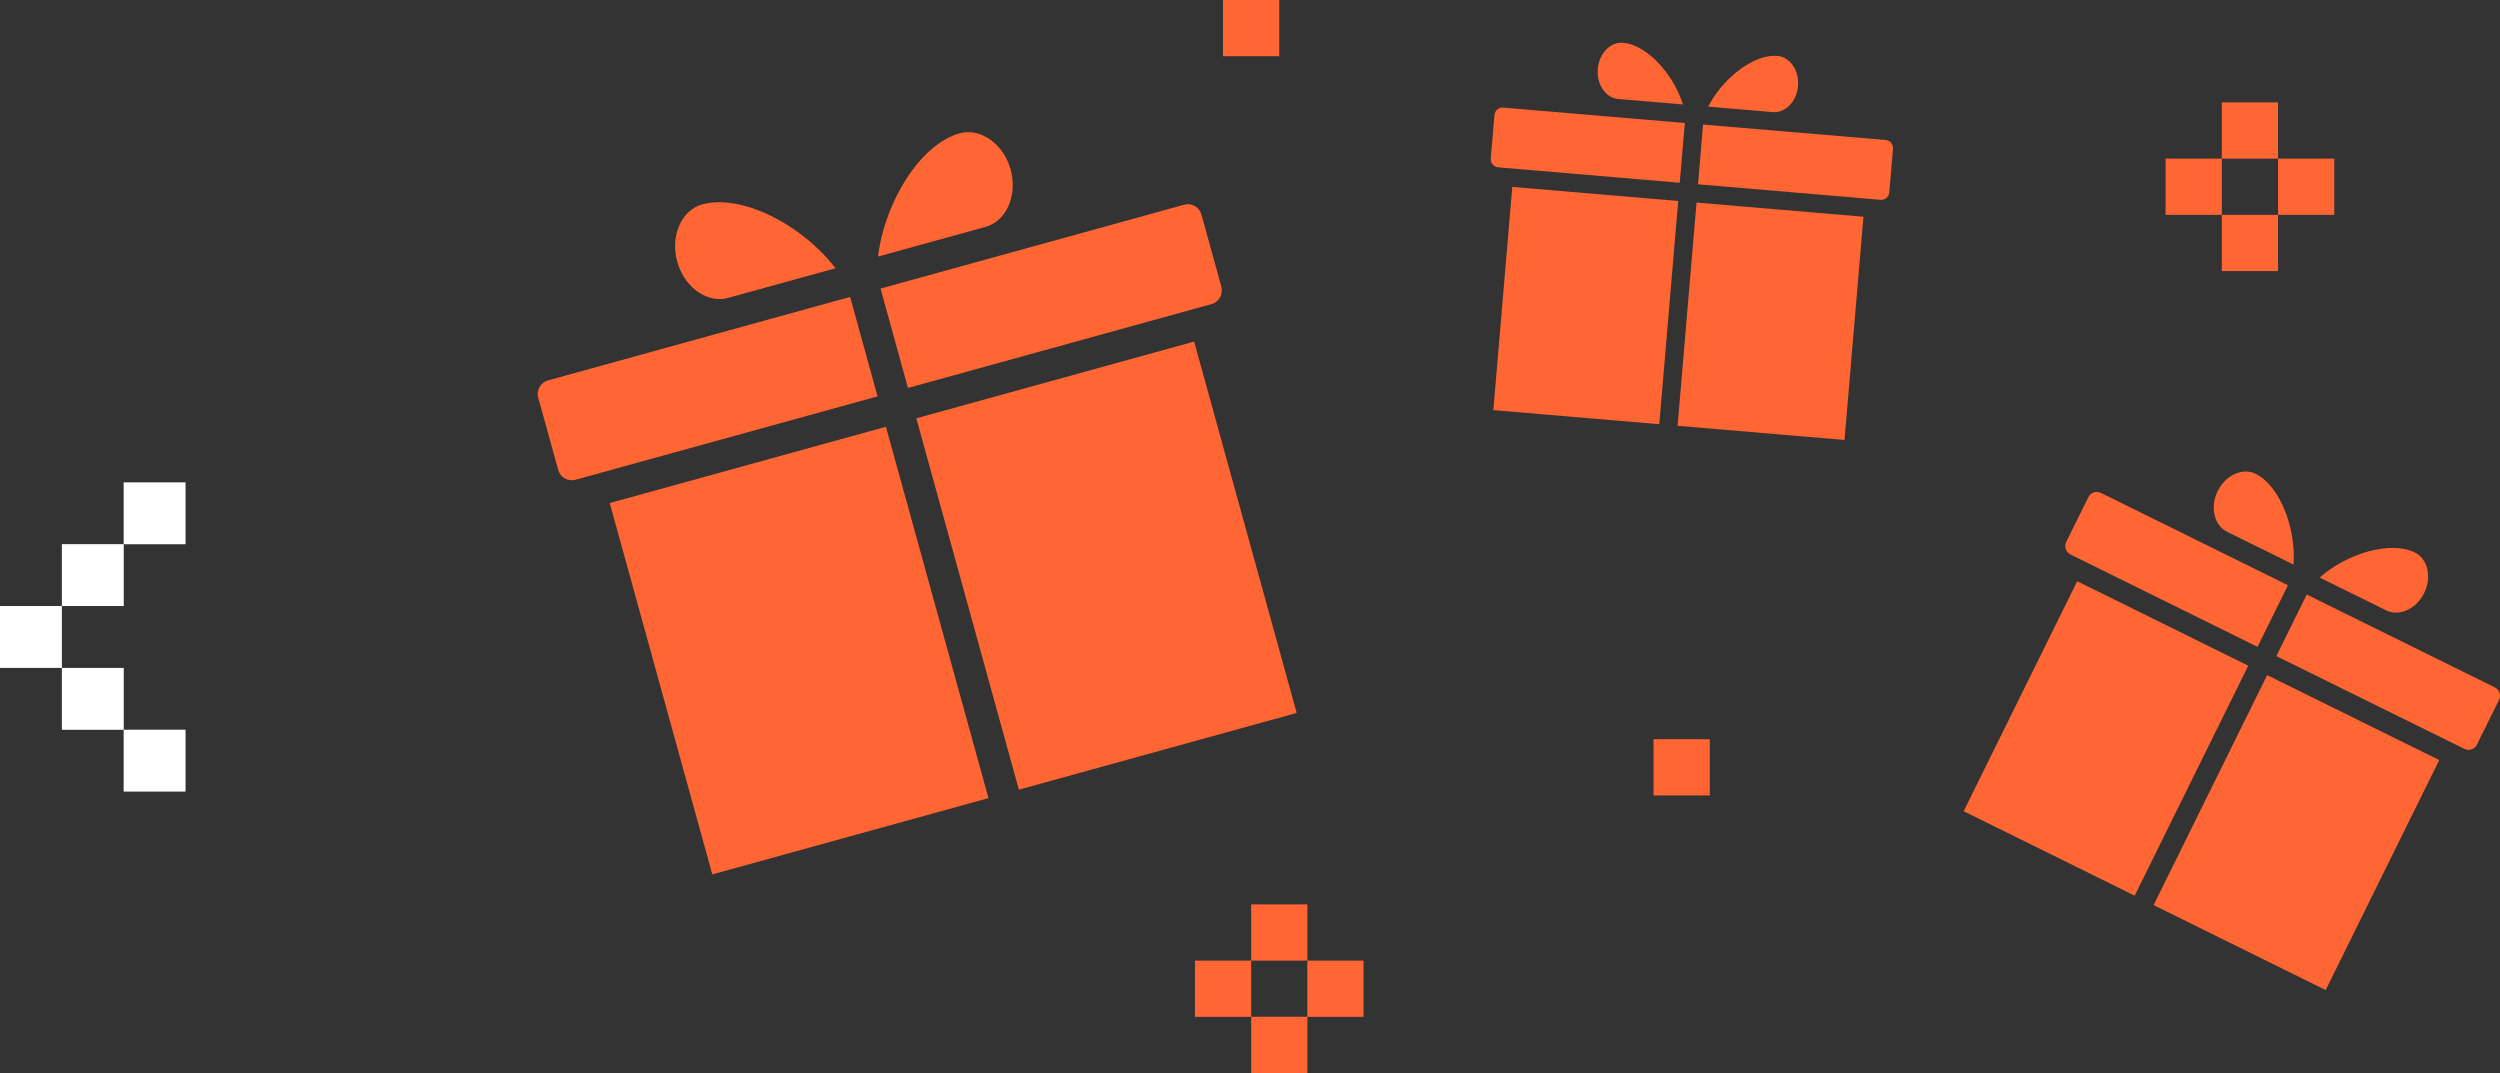 <?xml version="1.0" encoding="UTF-8"?><svg id="Ebene_2" data-name="Ebene 2" xmlns="http://www.w3.org/2000/svg" viewBox="0 0 278.78 119.65"><rect x="0" y="0" width="278.78" height="119.65" fill="#333333" stroke="none"/><defs><style>
      .cls-1 {
        fill: #f63;
      }

      .cls-1, .cls-2 {
        stroke-width: 0px;
      }

      .cls-2 {
        fill: #fff;
      }
    </style></defs><g id="Ebene_1-2" data-name="Ebene 1"><g><g><rect class="cls-1" x="139.52" y="100.85" width="6.27" height="6.27"/><rect class="cls-1" x="139.52" y="113.38" width="6.27" height="6.27"/><rect class="cls-1" x="145.78" y="107.12" width="6.27" height="6.27"/><rect class="cls-1" x="133.25" y="107.12" width="6.27" height="6.27"/><rect class="cls-1" x="247.76" y="11.42" width="6.27" height="6.27"/><rect class="cls-1" x="247.76" y="23.96" width="6.27" height="6.27"/><rect class="cls-1" x="254.03" y="17.69" width="6.27" height="6.27"/><rect class="cls-1" x="241.49" y="17.69" width="6.27" height="6.27"/><rect class="cls-1" x="184.39" y="82.43" width="6.27" height="6.27"/><rect class="cls-1" x="136.38" width="6.27" height="6.27"/><g><path class="cls-1" d="m107.02 14.86c-4.31 1.19-8.34 7.5-9.11 13.75l11.99-3.31c1.08-.3 1.97-1.09 2.51-2.24c.58-1.24.68-2.71.29-4.15c-.4-1.44-1.24-2.65-2.38-3.41c-1.05-.71-2.22-.93-3.3-.63h0z"/><path class="cls-1" d="m80.22 22.55c-.67 0-1.31.08-1.9.24c-2.34.64-3.59 3.51-2.8 6.39c.4 1.44 1.24 2.65 2.37 3.41c1.05.7 2.22.93 3.3.63l11.99-3.31c-3.33-4.28-8.77-7.36-12.97-7.36"/></g><rect class="cls-1" x="107.32" y="41.59" width="32.14" height="42.96" transform="translate(-12.34 35.13) rotate(-15.44)"/><rect class="cls-1" x="73.14" y="51.06" width="31.95" height="42.96" transform="translate(-16.1 26.35) rotate(-15.44)"/><g><path class="cls-1" d="m94.8 33.11l-33.69 9.31c-.4.11-.74.37-.94.74c-.21.36-.26.79-.15 1.19l2.23 8.06c.23.83 1.09 1.32 1.92 1.09l33.69-9.3l-3.06-11.08z"/><path class="cls-1" d="m136.2 31.98l-2.23-8.06c-.19-.69-.82-1.15-1.51-1.15c-.14 0-.28.02-.42.06l-33.85 9.35l3.06 11.08l33.85-9.35c.4-.11.74-.37.94-.74c.21-.36.26-.79.15-1.19"/><path class="cls-1" d="m269.29 61.61c-2.67-1.32-7.47.03-10.62 2.79l7.43 3.67c.67.33 1.46.33 2.24 0c.84-.36 1.54-1.04 1.98-1.93c.44-.89.56-1.87.33-2.75c-.21-.82-.69-1.45-1.36-1.78h0z"/><path class="cls-1" d="m252.57 53.55c-.33-.3-.68-.54-1.05-.72c-1.45-.71-3.34.15-4.22 1.93c-.44.89-.56 1.87-.33 2.75c.21.82.69 1.44 1.36 1.78l7.43 3.67c.24-3.61-1.1-7.54-3.19-9.41"/></g><rect class="cls-1" x="241.76" y="82.12" width="28.6" height="21.4" transform="translate(59.48 281.34) rotate(-63.72)"/><rect class="cls-1" x="220.53" y="71.7" width="28.6" height="21.27" transform="translate(57.04 256.45) rotate(-63.72)"/><g><path class="cls-1" d="m255.13 65.26l-20.86-10.3c-.25-.12-.53-.14-.79-.05c-.26.09-.48.28-.6.53l-2.47 4.99c-.25.51-.04 1.14.47 1.4l20.86 10.3l3.39-6.86z"/><path class="cls-1" d="m276.2 83.04l2.47-4.99c.21-.43.1-.94-.24-1.24c-.07-.06-.15-.11-.23-.16l-20.97-10.35l-3.39 6.86l20.97 10.35c.25.12.53.14.8.05c.26-.09.48-.28.6-.53"/><path class="cls-1" d="m198.22 6.23c-2.59-.22-6.06 2.41-7.74 5.66l7.21.61c.65.06 1.3-.2 1.82-.71c.57-.56.92-1.34.99-2.2c.07-.86-.14-1.69-.61-2.34c-.43-.6-1.02-.96-1.67-1.01z"/><path class="cls-1" d="m182.06 5.02c-.36-.14-.73-.22-1.08-.25c-1.4-.12-2.67 1.19-2.81 2.92c-.07.86.14 1.69.61 2.34c.43.6 1.02.95 1.68 1.01l7.21.61c-.95-3.01-3.3-5.78-5.59-6.63"/></g><rect class="cls-1" x="184.94" y="26.48" width="24.98" height="18.68" transform="translate(145.05 229.52) rotate(-85.15)"/><rect class="cls-1" x="164.34" y="24.78" width="24.98" height="18.57" transform="translate(127.94 207.39) rotate(-85.15)"/><g><path class="cls-1" d="m187.88 13.72l-20.25-1.72c-.24-.02-.48.05-.66.21c-.19.16-.3.38-.32.62l-.41 4.85c-.04.5.33.94.83.98l20.24 1.72l.57-6.66z"/><path class="cls-1" d="m210.68 21.44l.41-4.85c.04-.42-.22-.79-.59-.93c-.08-.03-.16-.04-.24-.05l-20.35-1.72l-.56 6.66l20.35 1.73c.24.02.48-.05.66-.21c.18-.16.3-.38.32-.62"/></g></g><g><rect class="cls-2" x="13.79" y="53.79" width="6.9" height="6.9"/><rect class="cls-2" x="6.9" y="60.68" width="6.9" height="6.9"/><rect class="cls-2" y="67.58" width="6.9" height="6.9"/><rect class="cls-2" x="6.9" y="74.48" width="6.9" height="6.9"/><rect class="cls-2" x="13.79" y="81.37" width="6.9" height="6.9"/></g></g></g></svg>